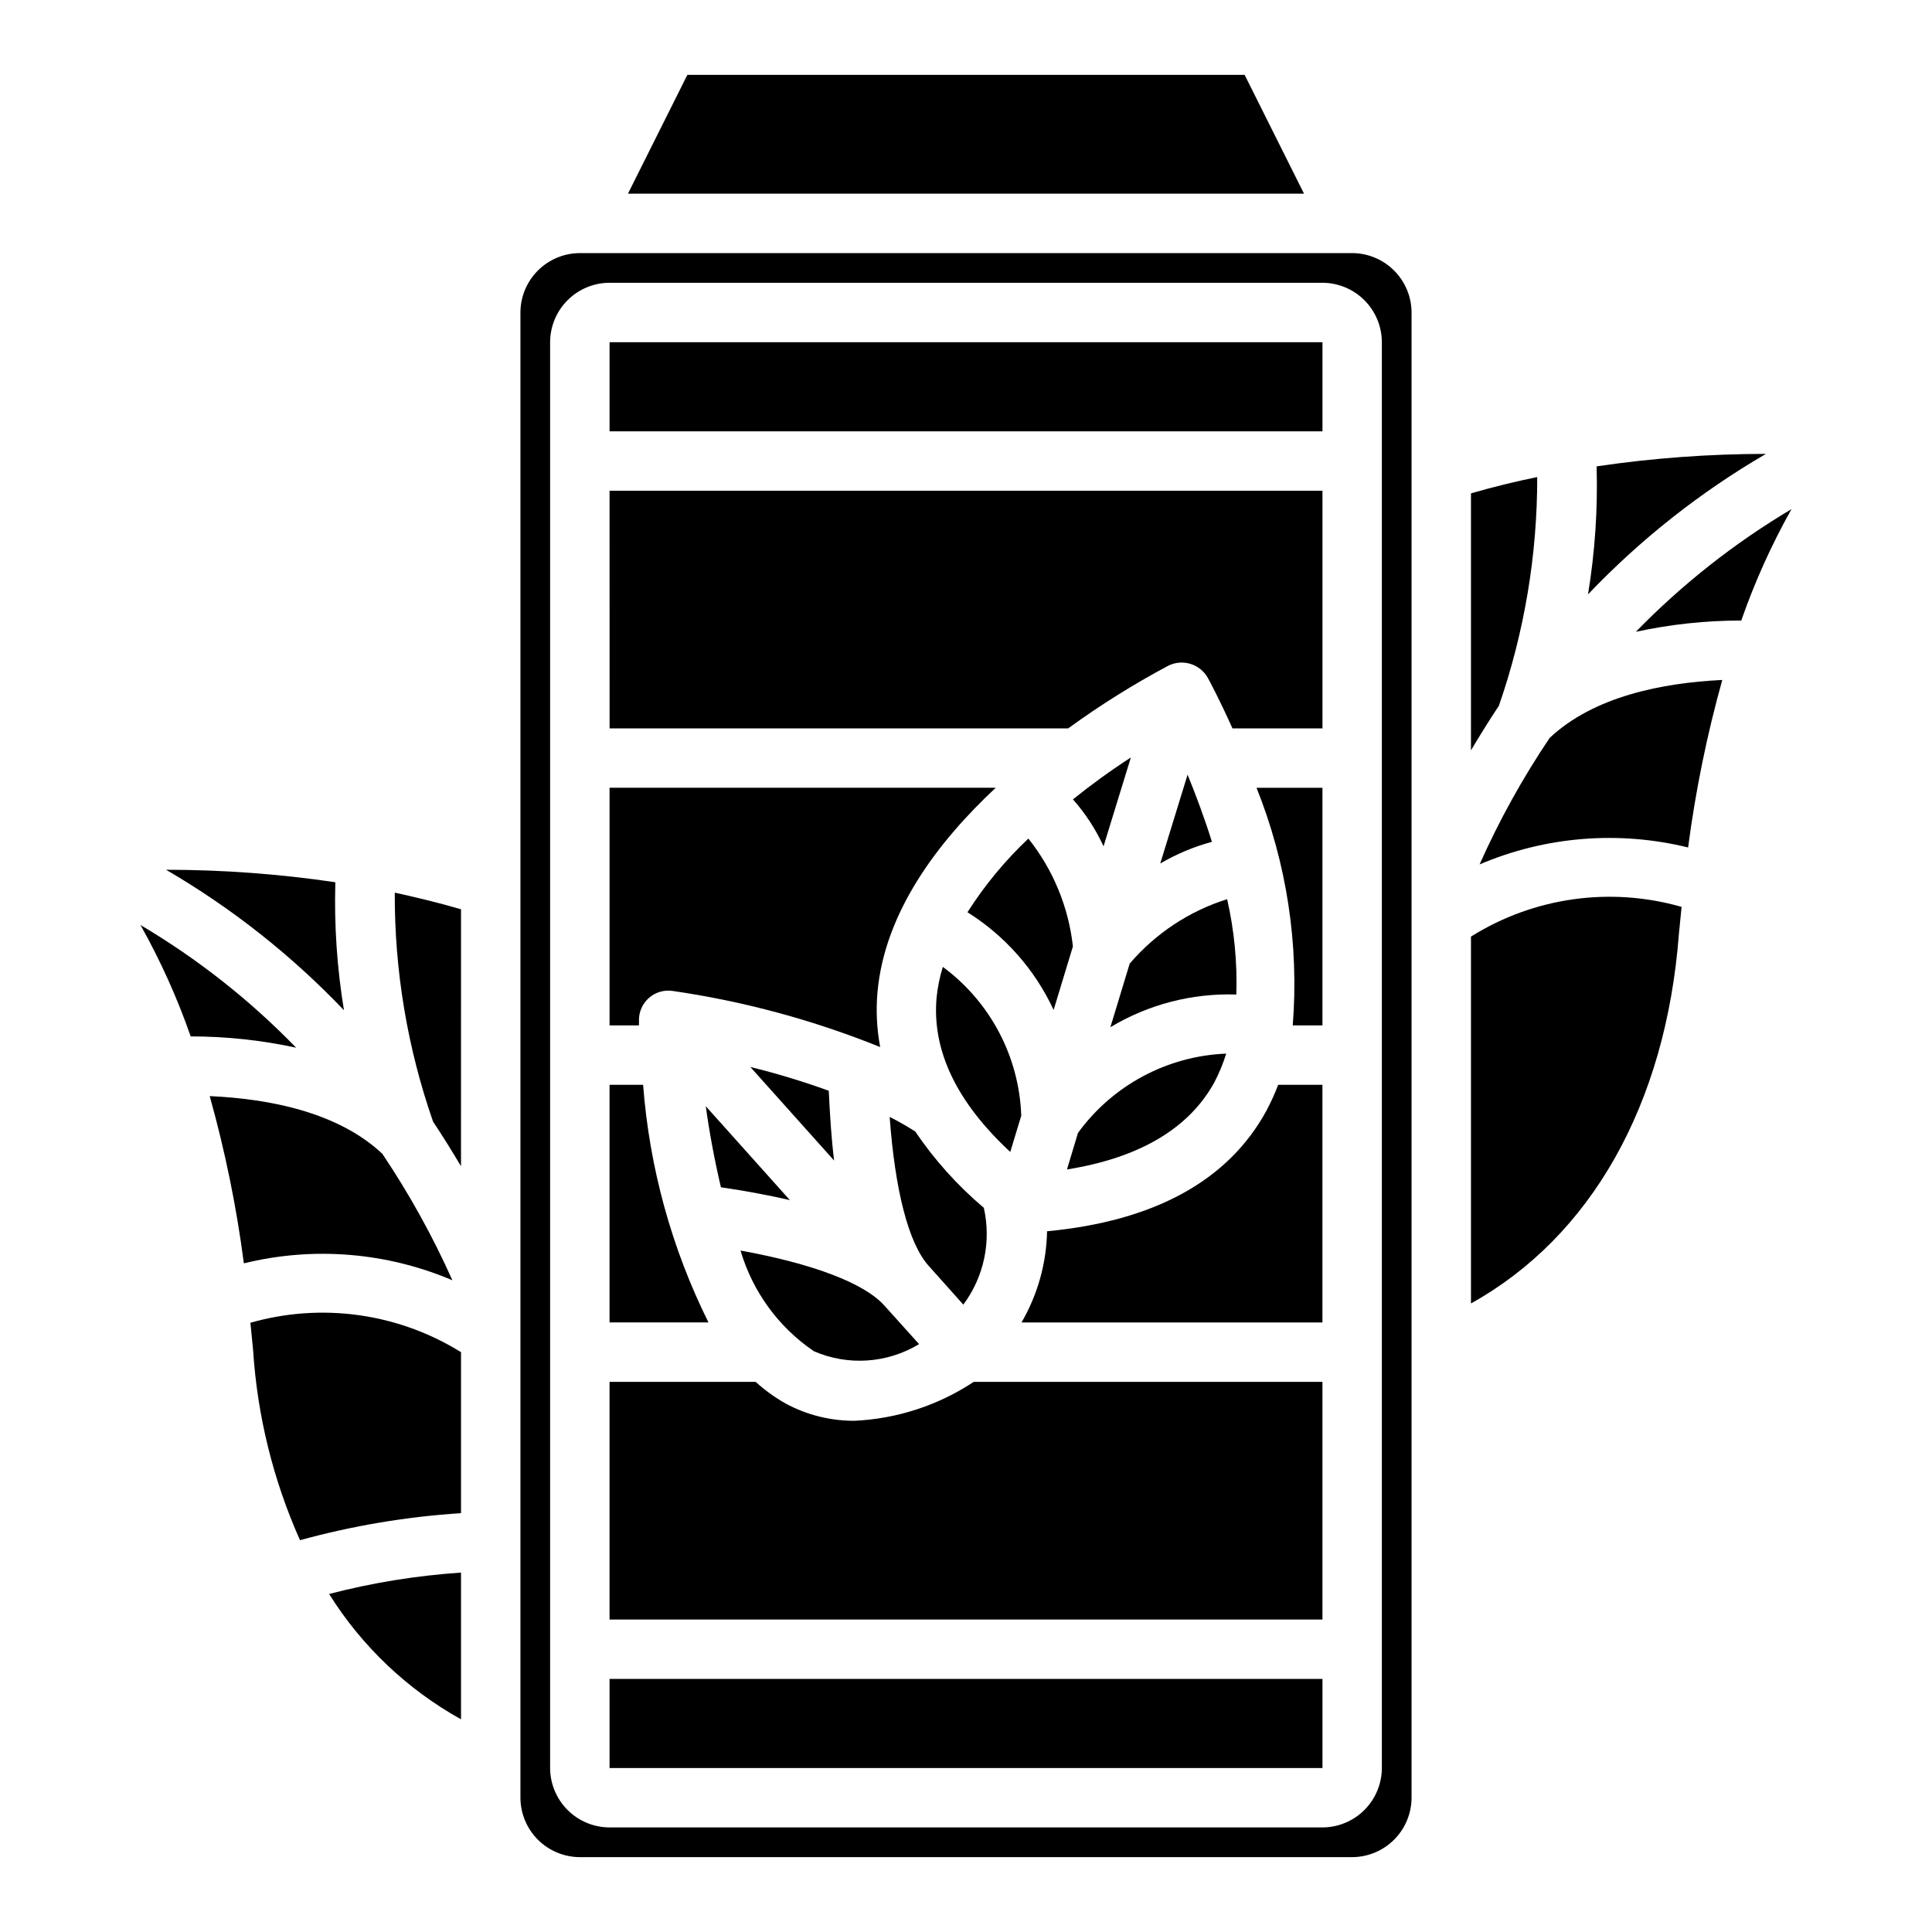 <?xml version="1.0" encoding="UTF-8"?>
<!-- Uploaded to: SVG Repo, www.svgrepo.com, Generator: SVG Repo Mixer Tools -->
<svg fill="#000000" width="800px" height="800px" version="1.1" viewBox="144 144 512 512" xmlns="http://www.w3.org/2000/svg">
 <g>
  <path d="m331.75 494.46h-26.215v-62.973h8.895c1.664 21.91 7.543 43.293 17.32 62.973z"/>
  <path d="m331.04 437.16 22.277 24.875c-5.512-1.258-11.652-2.441-18.262-3.387-1.73-7.32-3.07-14.641-4.016-21.488z"/>
  <path d="m365.05 451.56-22.199-24.797c7.035 1.73 13.973 3.832 20.781 6.301 0.316 6.609 0.711 12.828 1.418 18.496z"/>
  <path d="m340.25 475.41c19.051 3.465 32.746 8.582 38.102 14.562l9.211 10.234c-8.434 5.109-18.824 5.816-27.867 1.887-9.379-6.371-16.254-15.805-19.445-26.684z"/>
  <path d="m390.08 479.43c-5.352-5.984-8.895-20.074-10.312-39.438 2.363 1.18 4.644 2.519 6.769 3.856h0.004c5.106 7.547 11.223 14.355 18.184 20.234 2.019 8.938 0.035 18.309-5.434 25.66z"/>
  <path d="m313.33 415.74h-7.793v-62.977h102.34c-15.508 14.484-29.441 33.062-31.332 54.16-0.434 4.863-0.195 9.766 0.711 14.562-17.68-7.144-36.156-12.141-55.027-14.879-2.277-0.332-4.586 0.363-6.305 1.898-1.719 1.535-2.664 3.754-2.59 6.055z"/>
  <path d="m411.73 449.28c-14.25-13.227-20.781-26.922-19.523-40.934h0.004c0.277-2.754 0.828-5.469 1.652-8.109 12.582 9.285 20.234 23.809 20.781 39.438z"/>
  <path d="m416.53 366.23c6.551 8.223 10.645 18.129 11.805 28.578l-5.117 16.848 0.004-0.004c-4.945-10.66-12.875-19.656-22.832-25.898 4.551-7.152 9.973-13.707 16.141-19.523z"/>
  <path d="m428.34 355.84c4.926-3.961 10.047-7.668 15.352-11.098l-7.242 23.539v-0.004c-2.078-4.519-4.809-8.711-8.109-12.438z"/>
  <path d="m458.72 349.3c2.125 5.195 4.41 11.258 6.453 17.789l0.004 0.004c-4.801 1.297-9.41 3.231-13.699 5.746z"/>
  <path d="m426.76 453.92 2.914-9.684c9.191-12.645 23.664-20.391 39.281-21.016-0.816 2.633-1.871 5.188-3.148 7.633-6.769 12.281-19.918 19.996-39.047 23.066z"/>
  <path d="m443.38 399.37c6.836-8 15.781-13.918 25.82-17.082 1.895 8.285 2.715 16.777 2.438 25.27-11.727-0.387-23.316 2.621-33.375 8.66z"/>
  <path d="m305.54 234.69h188.93v23.617h-188.93z"/>
  <path d="m305.54 274.05h188.93v62.977h-23.852c-3.465-7.715-6.141-12.676-6.535-13.383h0.004c-2.078-3.691-6.68-5.109-10.473-3.227-9.219 4.91-18.082 10.461-26.527 16.609h-121.54z"/>
  <path d="m476.99 352.77h17.473v62.977h-7.871c1.691-21.453-1.594-43.004-9.602-62.977z"/>
  <path d="m482.73 431.49h11.727v62.977l-79.742-0.004c4.269-7.348 6.602-15.664 6.769-24.164 28.262-2.676 47.941-13.305 58.094-31.883h0.004c1.191-2.242 2.246-4.555 3.148-6.926z"/>
  <path d="m402.05 510.21h92.414v62.977h-188.93v-62.977h38.73c2.422 2.211 5.09 4.137 7.949 5.746 5.609 3.027 11.891 4.598 18.262 4.566 11.262-0.531 22.168-4.094 31.57-10.312z"/>
  <path d="m305.54 588.93h188.93v23.617h-188.93z"/>
  <path d="m181.23 389.14c5.293 9.43 9.746 19.305 13.305 29.52 9.395-0.004 18.762 1 27.945 2.992-12.242-12.625-26.117-23.559-41.25-32.512zm51.641-11.336c-14.855-2.199-29.852-3.305-44.871-3.309 17.395 10.125 33.27 22.664 47.156 37.234-1.848-11.211-2.613-22.57-2.285-33.926zm12.438 71.949c-11.652-10.941-29.758-14.562-45.738-15.273h0.004c4.074 14.539 7.102 29.352 9.051 44.32 18.422-4.523 37.812-2.949 55.262 4.488-5.223-11.688-11.441-22.906-18.578-33.535zm3.305-69.195h0.004c-0.086 20.66 3.348 41.184 10.152 60.691 2.519 3.777 4.961 7.715 7.398 11.809l0.004-68.09c-5.906-1.734-11.809-3.152-17.555-4.41zm-38.254 113.99c0.234 2.441 0.473 4.723 0.707 7.164v-0.004c1.109 17.43 5.32 34.516 12.438 50.461 13.941-3.836 28.238-6.234 42.668-7.164v-42.664c-16.672-10.359-36.945-13.188-55.812-7.793zm20.859 71.871c8.656 13.848 20.684 25.273 34.953 33.219v-38.887c-11.805 0.797-23.504 2.691-34.953 5.668zm242.62-402.58h-147.68l-15.742 31.488h179.16zm28.496 47.234h-204.67c-4.172 0.012-8.172 1.676-11.121 4.625-2.949 2.949-4.613 6.945-4.625 11.117v393.6c0.012 4.172 1.676 8.172 4.625 11.121 2.949 2.949 6.949 4.613 11.121 4.625h204.67c4.172-0.012 8.168-1.676 11.117-4.625 2.949-2.949 4.613-6.949 4.625-11.121v-393.6c-0.012-4.172-1.676-8.168-4.625-11.117-2.949-2.949-6.945-4.613-11.117-4.625zm7.871 401.47c-0.012 4.172-1.676 8.168-4.625 11.121-2.949 2.949-6.949 4.609-11.121 4.625h-188.93c-4.172-0.016-8.172-1.676-11.121-4.625-2.949-2.953-4.613-6.949-4.625-11.121v-377.86c0.012-4.172 1.676-8.172 4.625-11.121 2.949-2.949 6.949-4.613 11.121-4.625h188.93c4.172 0.012 8.172 1.676 11.121 4.625 2.949 2.949 4.613 6.949 4.625 11.121zm23.617-337.79v68.094c2.441-4.094 4.879-8.031 7.398-11.809 6.758-19.492 10.191-39.984 10.156-60.613-5.746 1.18-11.652 2.598-17.555 4.328zm33.297-7.164c0.328 11.359-0.438 22.719-2.281 33.93 13.883-14.574 29.758-27.109 47.152-37.234-15.02 0.004-30.016 1.109-44.871 3.305zm-33.297 124.62v97.219c31.723-17.633 51.641-52.586 55.105-97.93 0.234-2.441 0.473-4.723 0.707-7.164-18.879-5.414-39.172-2.555-55.812 7.875zm20.859-52.664c-7.152 10.617-13.371 21.836-18.578 33.535 17.449-7.438 36.84-9.012 55.262-4.488 1.961-14.996 4.984-29.832 9.055-44.398-16.062 0.785-34.086 4.406-45.738 15.352zm22.828-28.102v-0.004c9.184-1.992 18.551-2.992 27.945-2.992 3.559-10.211 8.012-20.09 13.305-29.52-15.113 8.984-28.984 19.914-41.25 32.512z"/>
 </g>
</svg>